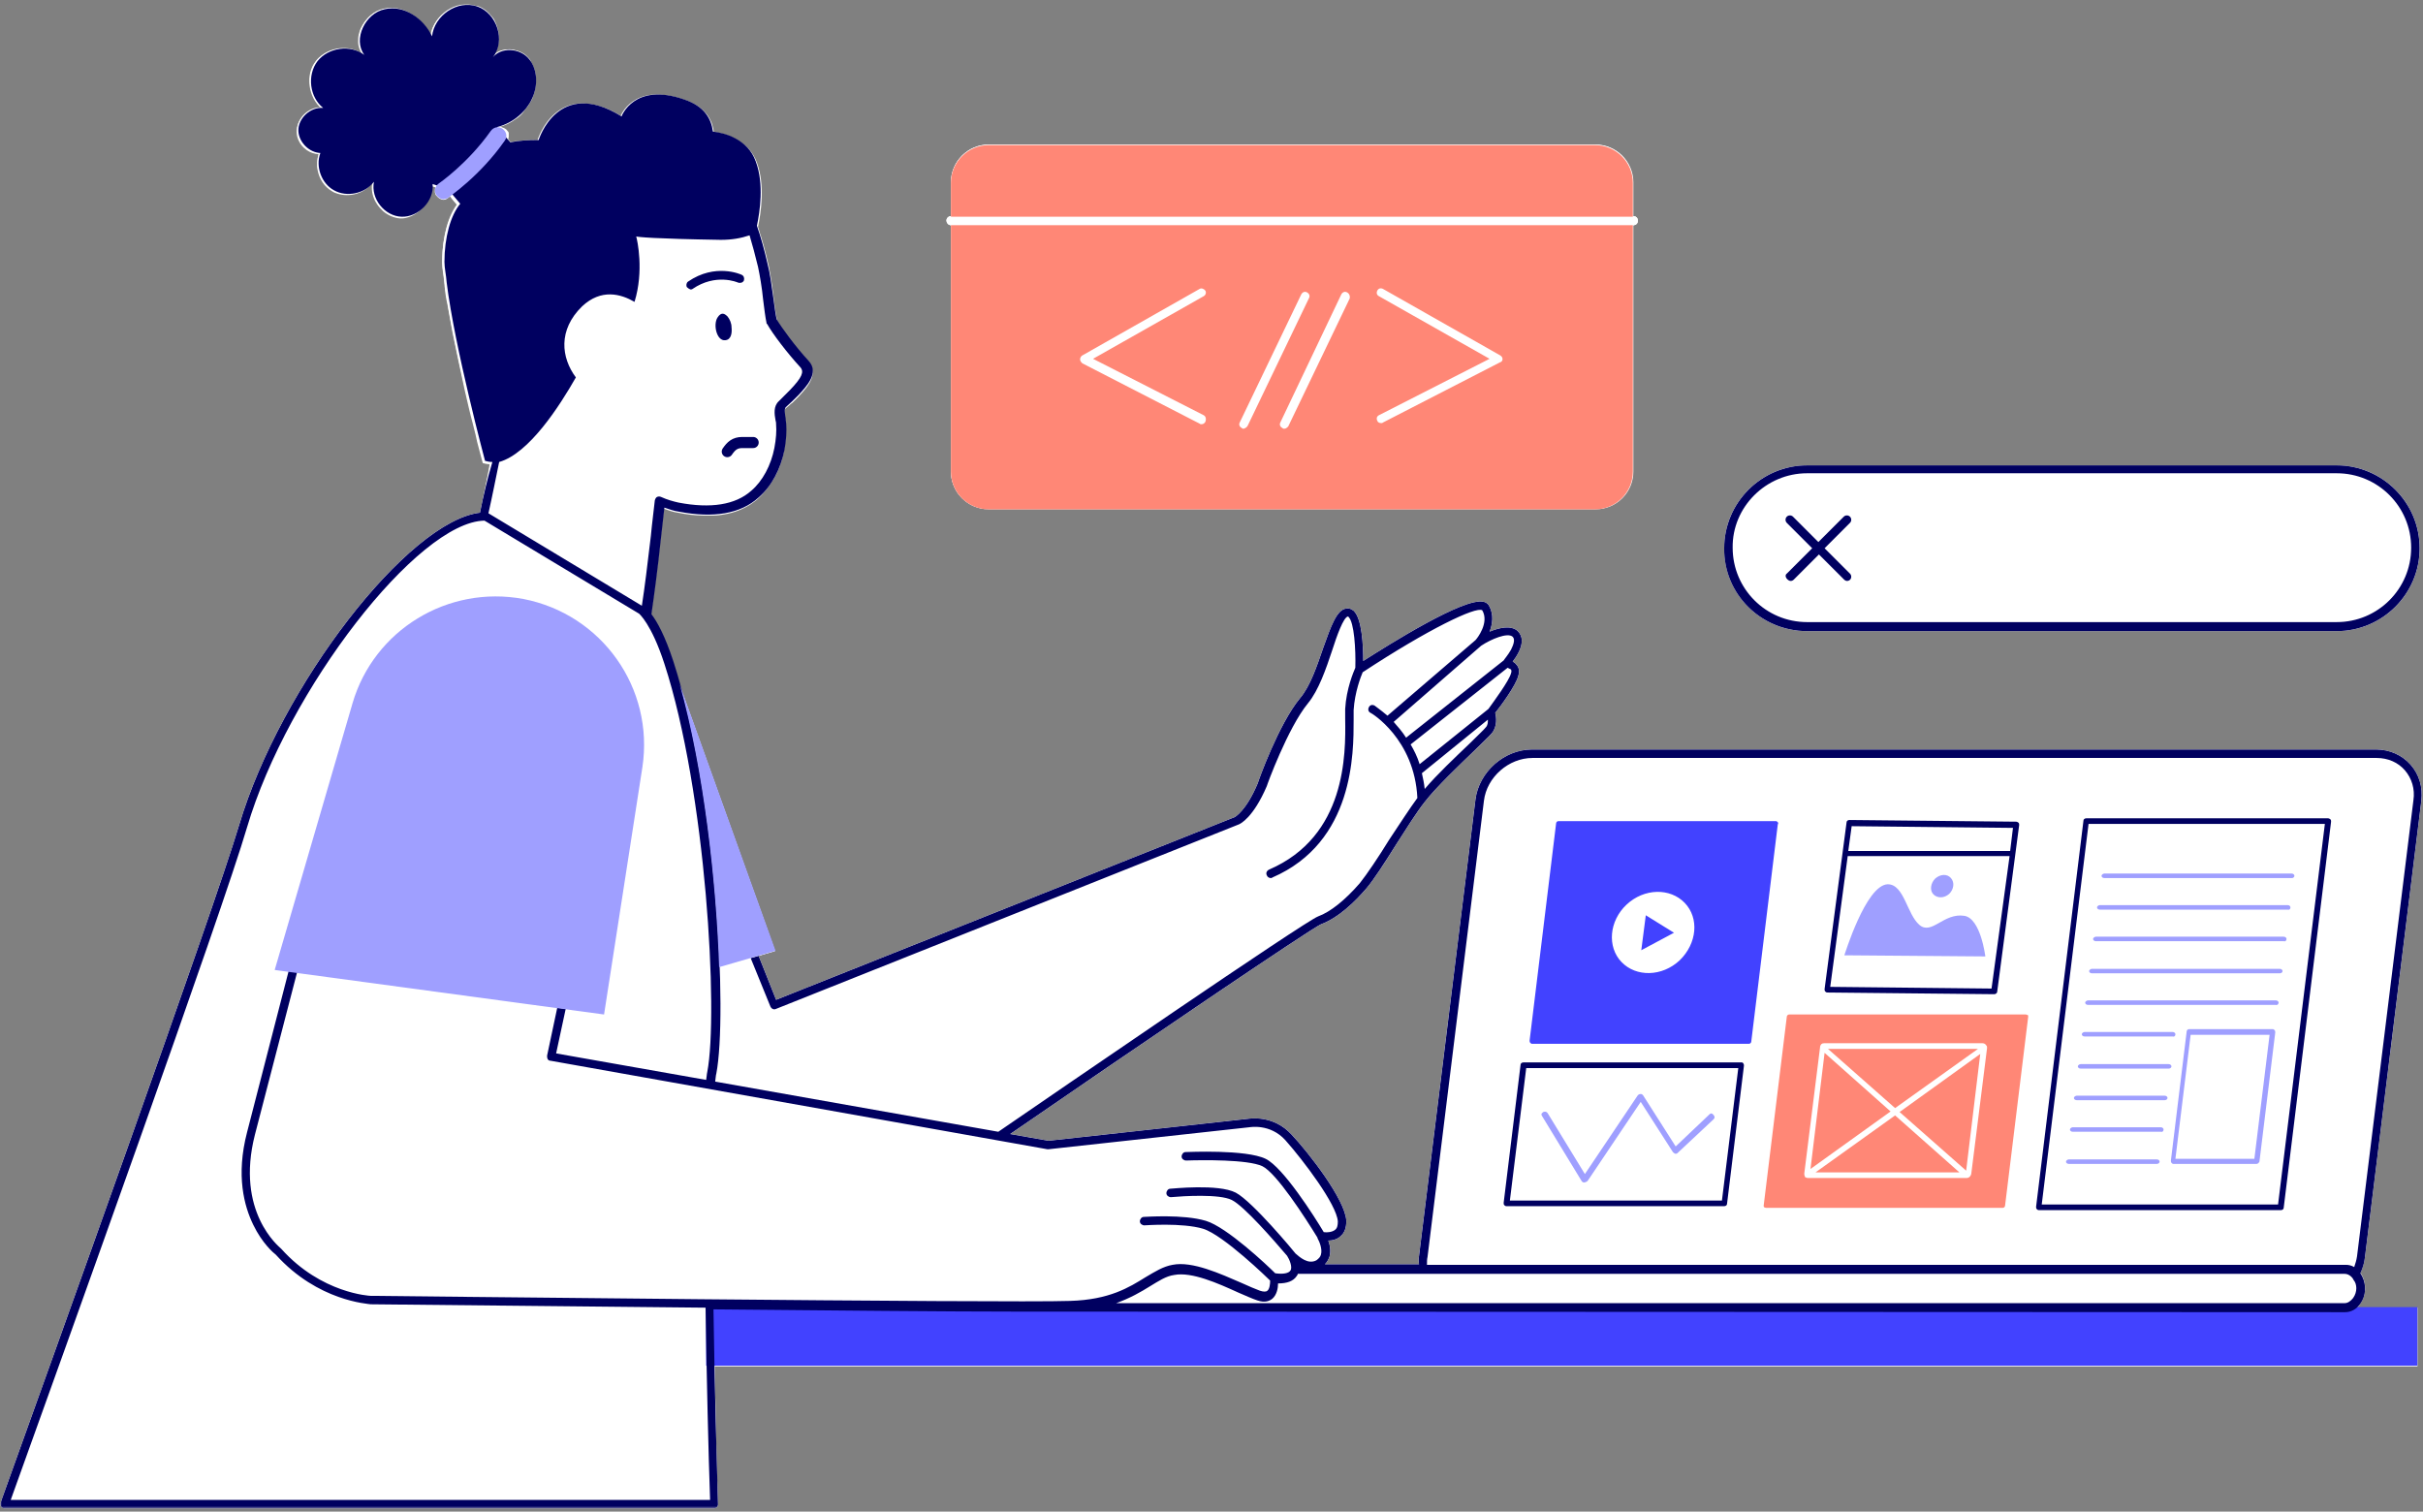 <svg width="654" height="408" viewBox="0 0 654 408" fill="none" xmlns="http://www.w3.org/2000/svg">
<rect x="0" y="0" width="654" height="408" fill="#808080" stroke="none"/>
<path d="M256.668 60.78V127.278C256.668 132.149 260.173 136.258 264.739 137.167C265.348 137.32 266.11 137.32 266.715 137.32H430.52C430.824 137.32 431.281 137.32 431.586 137.32C436.762 136.867 440.724 132.454 440.724 127.278V60.78C441.328 60.78 441.938 60.323 441.938 59.561C441.938 58.804 441.481 58.347 440.724 58.347V49.214C440.724 43.586 436.152 39.02 430.52 39.02H266.867C261.234 39.02 256.668 43.586 256.668 49.214V58.347C256.059 58.347 255.454 58.804 255.454 59.561C255.602 60.17 256.059 60.78 256.668 60.78Z" fill="white"/>
<mask id="mask0_129_1189" style="mask-type:luminance" maskUnits="userSpaceOnUse" x="0" y="0" width="654" height="408">
<path d="M0 0.853H654V407.283H0V0.853Z" fill="white"/>
</mask>
<g mask="url(#mask0_129_1189)">
<path d="M653.542 216.145C654 212.493 652.938 208.993 650.652 206.408C648.367 203.818 645.019 202.299 641.367 202.299H413.473C406.012 202.299 399.16 208.384 398.246 215.84L383.023 338.947C382.871 339.709 382.871 340.466 383.023 341.228H357.602C358.211 340.618 358.516 340.014 358.821 339.252C359.273 337.728 358.973 336.057 358.516 334.838C359.578 334.838 360.949 334.533 361.863 333.619C362.93 332.705 363.387 331.338 363.387 329.51C363.082 323.729 353.188 311.097 348.617 306.231C343.593 300.751 337.051 301.97 336.899 301.97L283.003 307.902L272.652 306.079C306.449 282.795 353.945 250.537 356.535 249.47C361.406 247.647 365.82 243.233 368.715 239.886C370.691 237.6 373.738 232.886 376.781 228.015C379.524 223.754 382.261 219.34 384.547 216.45C387.59 212.493 393.984 206.408 398.093 202.451C400.379 200.166 402.055 198.647 402.665 197.885C404.183 196.057 403.879 193.471 403.574 192.405C404.945 190.733 409.207 184.948 409.816 182.363C410.273 180.996 409.816 179.93 409.359 179.473C409.054 179.015 408.597 178.711 408.292 178.558C409.359 177.192 410.883 174.754 410.73 172.778C410.73 171.864 410.273 170.95 409.664 170.34C407.84 168.669 404.64 169.431 402.055 170.492C402.812 168.517 403.269 165.931 401.903 163.493C401.75 163.188 401.293 162.584 400.379 162.431C395.203 161.213 375.11 173.845 367.953 178.406C367.953 174.449 367.648 166.993 365.363 164.865C364.753 164.407 364.149 164.103 363.387 164.255C360.797 164.56 359.273 168.974 357.145 174.906C355.469 179.777 353.64 185.253 350.902 188.453C345.117 195.452 339.637 210.817 339.484 211.426C336.289 219.035 333.242 220.559 333.242 220.559L209.477 269.863L204.758 257.993L209.019 256.774H209.172L207.039 250.689L183.446 184.801C183.141 183.734 182.836 182.82 182.531 181.753C182.227 180.692 181.922 179.777 181.617 178.711C180.551 175.211 179.332 172.626 178.422 170.492C178.117 170.04 177.965 169.431 177.66 169.126C176.898 167.755 176.289 166.84 175.68 166.083C175.984 163.493 176.441 160.451 176.898 156.951C177.356 153.451 177.813 149.647 178.27 145.385C178.575 142.495 178.879 139.758 179.184 137.32C180.551 137.777 181.769 138.234 182.988 138.386C185.269 138.843 187.555 139.148 189.688 139.148C190.75 139.148 191.664 139.148 192.73 139.148C193.645 139.148 194.711 138.996 195.473 138.843C198.211 138.386 200.496 137.472 202.625 136.106C203.234 135.648 203.996 135.191 204.606 134.582C206.282 133.063 207.801 131.082 209.019 128.954C210.238 126.821 211.153 124.235 211.61 121.65C212.062 119.06 212.214 116.779 212.062 114.651C212.062 114.346 211.915 113.889 211.915 113.279C211.915 112.975 211.762 112.67 211.762 112.365C211.762 112.213 211.762 112.06 211.762 111.908C211.61 111.146 211.762 110.541 212.062 110.237C212.367 109.932 212.671 109.78 212.976 109.475C213.281 109.17 213.586 108.865 213.89 108.713C214.5 108.104 214.957 107.646 215.414 107.194C217.395 105.061 220.285 102.018 219.066 99.128C218.914 98.671 218.609 98.367 218.304 97.909C216.938 96.386 215.567 94.715 214.348 93.191C212.214 90.605 210.543 88.172 209.781 86.649C209.629 85.887 209.477 84.977 209.324 84.063C209.172 83.149 209.019 81.93 208.867 80.716C208.715 79.497 208.562 78.278 208.41 77.064C208.105 75.083 207.801 73.107 207.496 71.736C207.039 69.76 206.582 67.931 206.129 66.26C205.825 65.346 205.672 64.584 205.367 63.67C205.063 62.913 204.91 61.999 204.606 61.237C205.367 57.585 206.582 49.976 204.301 43.891C202.168 37.801 195.773 36.13 192.73 35.825C192.578 34.911 192.426 34.149 192.121 33.24C191.816 32.478 191.359 31.564 190.75 30.802C189.536 29.283 187.707 27.912 184.964 26.997C180.703 25.479 177.508 25.479 175.07 25.936C174.156 26.088 173.246 26.54 172.485 26.845C172.18 26.997 171.723 27.302 171.418 27.454C168.828 29.131 168.071 31.564 168.071 31.564C163.804 28.826 160.152 27.912 157.262 28.064C148.582 28.369 145.692 37.953 145.692 37.953C143.406 37.953 141.425 38.106 139.754 38.258C139.145 38.258 138.688 38.411 138.078 38.563C137.773 38.258 137.469 37.953 137.164 37.496C137.316 37.197 137.316 37.044 137.316 36.739C137.316 36.435 137.316 36.282 137.316 35.977C137.316 35.673 137.164 35.52 137.011 35.368C136.859 35.216 136.707 34.911 136.402 34.759C135.945 34.454 135.34 34.301 134.731 34.301C136.402 33.844 137.926 33.087 139.145 32.173C139.602 31.868 140.059 31.564 140.364 31.259L140.516 31.107C140.821 30.802 141.121 30.497 141.425 30.04C141.578 29.888 141.578 29.74 141.73 29.588C142.035 29.283 142.187 28.978 142.492 28.674C142.644 28.369 142.797 28.216 142.949 27.912C143.101 27.607 143.254 27.454 143.406 27.15C143.711 26.693 143.863 26.088 144.016 25.631C144.625 23.955 144.778 22.131 144.625 20.303C144.473 19.389 144.32 18.632 143.863 17.718C143.711 17.26 143.406 16.956 143.254 16.498C143.101 16.041 142.797 15.737 142.492 15.432C141.273 14.066 139.449 13.456 137.621 13.304C136.25 13.304 135.036 13.608 133.969 14.37C133.664 14.675 133.359 14.98 133.055 15.28C134.731 13.151 135.036 10.109 134.274 7.523C134.121 6.914 133.817 6.152 133.512 5.542C133.359 5.238 133.207 4.933 132.902 4.628C131.836 3.262 130.464 2.043 128.793 1.586C127.727 1.586 127.117 1.433 126.355 1.433C124.984 1.433 123.617 1.586 122.398 2.195C121.027 2.652 119.961 3.414 118.899 4.476C118.594 4.781 118.442 4.933 118.137 5.238C117.07 6.609 116.309 8.128 116.156 9.956C115.394 8.128 114.023 6.457 112.504 5.238C111.285 4.171 109.761 3.414 108.243 2.805C107.328 2.5 106.262 2.348 105.348 2.348C104.738 2.348 103.976 2.348 103.367 2.5C100.781 3.109 98.648 5.085 97.434 7.523C97.129 8.128 96.977 8.737 96.825 9.347C96.672 9.956 96.672 10.566 96.672 11.328C96.672 12.542 97.129 13.761 97.886 14.827C94.539 12.389 89.516 12.694 86.473 15.28C86.016 15.584 85.559 16.041 85.254 16.498C83.73 18.327 83.273 20.76 83.578 23.193C83.883 25.479 84.949 27.759 86.773 29.283C83.273 28.978 79.926 32.173 80.078 35.673C80.078 37.197 80.84 38.715 81.902 39.782C82.207 40.087 82.511 40.239 82.816 40.544C83.73 41.148 84.949 41.605 86.016 41.605C85.559 42.977 85.406 44.501 85.711 45.867C86.168 48.3 87.535 50.433 89.668 51.652C90.125 51.957 90.582 52.104 91.039 52.257C94.387 53.323 98.343 52.257 100.477 49.367C100.172 51.043 100.477 52.714 101.238 54.238C101.391 54.542 101.543 54.695 101.696 54.999C102.153 55.756 102.762 56.366 103.367 56.975C104.586 58.042 106.262 58.804 107.938 58.956C108.542 58.956 109 58.956 109.609 58.804C111.742 58.347 113.723 56.823 114.937 54.999C115.851 53.628 116.309 51.805 116.156 50.129C116.613 50.281 117.07 50.433 117.528 50.586C117.375 50.89 117.375 51.347 117.375 51.652C117.375 51.652 117.375 51.652 117.375 51.805C117.375 51.957 117.375 52.104 117.528 52.257V52.409C117.528 52.562 117.68 52.714 117.832 52.866C118.289 53.476 119.051 53.933 119.656 53.933C120.113 53.933 120.57 53.781 120.875 53.476C120.875 53.476 121.18 53.323 121.484 53.019C122.094 53.933 122.856 54.695 123.465 55.457C121.941 57.28 120.57 60.475 119.961 64.127C119.503 66.26 119.351 68.693 119.351 71.126C119.351 72.802 119.808 74.626 119.961 76.759C119.961 77.369 120.113 77.826 120.113 78.43C120.265 79.497 120.418 80.716 120.722 81.93C121.18 84.368 121.637 86.953 122.094 89.539C123.16 94.867 124.379 100.342 125.441 105.366C126.203 108.561 126.812 111.451 127.574 114.193C127.879 115.255 128.031 116.169 128.336 117.236C128.488 117.693 128.488 118.15 128.641 118.602C128.793 119.517 129.098 120.279 129.25 121.04C129.86 123.473 130.312 124.997 130.312 124.997C130.921 125.15 131.531 125.302 132.293 125.302C131.531 129.259 130.464 133.82 129.555 138.386C110.219 140.667 75.812 184.948 64.551 222.687C57.852 245.209 13.551 368.315 0.152 405.597C-0 405.902 0.152 406.359 0.304 406.659C0.457 406.964 0.914 407.116 1.219 407.116H192.73C193.035 407.116 193.34 406.964 193.492 406.811C193.645 406.659 193.797 406.359 193.797 406.055C193.645 402.098 193.492 396.77 193.34 390.38C193.188 383.99 193.035 376.534 192.883 368.773H652.481V352.946H636.039C636.192 352.793 636.344 352.641 636.496 352.641C636.649 352.488 636.954 352.184 637.101 351.879C638.625 349.751 638.777 346.86 637.558 344.423C637.406 344.118 637.253 343.965 637.101 343.666C637.711 342.294 638.168 340.923 638.32 339.404L653.542 216.145Z" fill="white"/>
</g>
<mask id="mask1_129_1189" style="mask-type:luminance" maskUnits="userSpaceOnUse" x="465" y="125" width="189" height="46">
<path d="M465.265 125.425H653.999V170.723H465.265V125.425Z" fill="white"/>
</mask>
<g mask="url(#mask1_129_1189)">
<path d="M487.761 170.34H630.711C643.038 170.34 653.09 160.298 653.09 147.976C653.09 135.648 643.038 125.607 630.711 125.607H487.761C475.429 125.607 465.382 135.648 465.382 147.976C465.382 160.298 475.277 170.34 487.761 170.34Z" fill="white"/>
</g>
<path d="M641.367 203.513H413.473C406.469 203.513 400.226 209.146 399.312 216.145L384.09 339.252C383.937 340.466 383.937 341.532 384.09 342.599H349.378C349.531 340.77 348.164 338.642 348.164 338.642C348.164 338.642 351.816 343.513 355.621 341.38C359.425 339.252 356.382 333.924 356.382 333.924C356.382 333.924 362.168 335.143 361.863 329.967C361.558 324.796 352.121 312.469 347.402 307.293C342.831 302.274 336.594 303.488 336.594 303.488L282.551 309.426L269.304 307.14C282.094 298.318 352.273 250.232 355.773 248.861C359.73 247.342 363.844 243.842 367.496 239.581C371.148 235.319 378.609 222.23 383.328 216.145C388.046 210.06 399.922 199.561 401.598 197.58C403.269 195.604 402.207 192.557 402.207 192.557C402.207 192.557 407.84 185.253 408.597 182.515C409.359 179.777 406.316 179.472 406.316 179.472C406.316 179.472 411.492 173.992 408.749 171.559C406.164 169.126 398.703 173.845 398.703 173.845C398.703 173.845 403.116 168.821 400.683 164.407C398.245 160.146 366.582 180.996 366.582 180.996C366.582 180.996 367.039 165.322 363.234 165.779C359.425 166.236 357.297 182.667 351.664 189.667C346.031 196.666 340.398 212.493 340.398 212.493C336.899 220.864 333.546 222.23 333.546 222.23L208.714 271.992L199.125 247.946L192.425 255.25C191.206 231.362 187.402 201.385 180.245 179.777C177.812 172.321 175.527 168.669 174.155 166.993C175.07 160.451 175.984 152.842 176.898 145.843C177.355 142.495 177.66 139.148 177.965 136.258C179.788 137.015 181.464 137.624 182.988 137.929C189.84 139.3 198.058 139.3 203.539 134.429C207.038 131.234 209.172 126.821 210.086 122.107C210.543 119.974 210.695 117.693 210.543 115.407C210.391 113.889 209.476 111.298 210.848 110.084C211.762 109.322 212.976 108.256 214.043 107.042C216.785 104.147 218.914 101.561 216.938 99.433C213.281 95.476 209.476 90.3 208.105 87.868C207.495 84.52 206.581 76.759 205.672 72.802C204.91 69.607 204.148 66.717 203.234 64.127C200.649 65.194 197.753 65.803 194.406 65.651C175.984 65.346 172.18 64.889 171.57 64.736C171.875 65.803 173.703 74.169 171.113 82.387C167.461 80.259 162.133 78.735 156.957 83.606C150.41 89.843 151.324 97.452 155.281 102.78C150.715 110.998 141.73 124.54 133.512 125.906C132.597 130.473 131.531 135.496 130.464 140.367C112.047 141.276 77.031 185.558 65.613 223.906C58.918 246.428 14.77 369.23 1.218 406.811H192.73C192.425 394.489 191.816 373.639 191.511 353.098C228.203 353.403 265.652 353.707 281.789 353.707L632.992 353.86C634.211 353.86 635.43 353.25 636.191 352.031V351.879C637.863 349.598 637.405 346.403 635.734 344.575C636.496 343.208 636.953 341.685 637.101 340.009L652.328 216.907C653.242 209.146 648.366 203.513 641.367 203.513ZM482.738 273.663H546.675C546.828 273.663 546.98 273.815 547.132 273.815C547.285 273.968 547.285 274.12 547.285 274.272L541.042 325.253C541.042 325.553 540.738 325.858 540.433 325.858H476.496C476.343 325.858 476.191 325.705 476.039 325.705C475.886 325.553 475.886 325.401 475.886 325.253L482.129 274.272C482.129 273.815 482.433 273.663 482.738 273.663ZM419.863 222.23C419.863 221.925 420.167 221.625 420.472 221.625H479.234C479.386 221.625 479.691 221.778 479.691 221.925C479.843 222.078 479.843 222.23 479.843 222.535L472.691 281.119C472.691 281.424 472.387 281.729 472.082 281.729H413.32C413.168 281.729 412.863 281.576 412.863 281.424C412.711 281.272 412.711 281.119 412.711 280.819L419.863 222.23ZM487.152 317.492C487.304 317.644 487.304 317.644 487.152 317.492C487.304 317.644 487.304 317.644 487.304 317.644C487.304 317.644 487.304 317.644 487.457 317.644C487.609 317.797 487.914 317.797 488.066 317.797H530.843C531.453 317.797 531.91 317.34 532.062 316.73L536.324 282.643C536.324 282.643 536.324 282.643 536.324 282.491V282.338C536.324 282.034 536.172 281.881 536.019 281.729C535.867 281.424 535.41 281.272 535.105 281.272H492.328C491.718 281.272 491.413 281.576 491.261 282.186V282.338L487 316.425C486.847 316.882 487 317.187 487.152 317.492ZM489.89 316.425L511.359 301.055L528.71 316.425H489.89ZM530.691 315.968L512.726 300.141L534.495 284.471L530.691 315.968ZM533.886 283.1L511.659 299.08L493.394 283.1H533.886ZM492.48 284.167L510.293 299.989L488.676 315.511L492.48 284.167ZM453.355 259.207C458.074 254.798 458.683 247.794 454.726 243.69C450.77 239.581 443.765 239.733 439.047 244.142C434.328 248.556 433.719 255.555 437.675 259.664C441.632 263.773 448.636 263.621 453.355 259.207ZM444.07 246.885L451.684 251.751L442.851 256.469L444.07 246.885ZM466.449 147.976C466.449 136.258 476.039 126.668 487.761 126.668H630.711C642.429 126.668 652.023 136.258 652.023 147.976C652.023 159.689 642.429 169.278 630.711 169.278H487.761C475.886 169.126 466.449 159.689 466.449 147.976ZM255.601 59.561C255.601 58.956 256.058 58.347 256.82 58.347H440.87C441.48 58.347 442.089 58.804 442.089 59.561C442.089 60.322 441.632 60.78 440.87 60.78H256.667C256.058 60.78 255.601 60.17 255.601 59.561ZM324.871 79.954L295.031 96.843L324.871 112.06C325.48 112.365 325.633 112.974 325.328 113.584C325.176 114.041 324.719 114.193 324.262 114.193C324.109 114.193 323.957 114.193 323.804 114.041L292.141 97.757C291.836 97.605 291.531 97.147 291.531 96.69C291.531 96.238 291.683 95.933 292.141 95.629L323.804 77.673C324.414 77.368 325.023 77.521 325.328 78.126C325.633 78.887 325.48 79.649 324.871 79.954ZM372.214 112.06L402.055 96.843L372.214 79.954C371.605 79.649 371.453 78.887 371.757 78.43C372.062 77.826 372.824 77.673 373.281 77.973L404.945 95.933C405.25 96.086 405.554 96.538 405.554 96.995C405.554 97.452 405.25 97.757 404.945 98.062L373.129 114.193C372.976 114.346 372.824 114.346 372.672 114.346C372.214 114.346 371.91 114.193 371.605 113.736C371.3 113.127 371.605 112.365 372.214 112.06ZM353.188 80.411L336.594 114.95C336.441 115.407 335.984 115.56 335.527 115.56C335.375 115.56 335.222 115.56 335.07 115.407C334.461 115.103 334.308 114.498 334.461 113.889L351.054 79.344C351.359 78.735 351.969 78.583 352.578 78.735C353.188 79.192 353.492 79.802 353.188 80.411ZM345.574 114.041L362.168 79.497C362.472 78.887 363.082 78.735 363.691 78.887C364.301 79.192 364.453 79.802 364.301 80.411L347.707 114.95C347.555 115.407 347.098 115.56 346.641 115.56C346.488 115.56 346.336 115.56 346.183 115.407C345.422 115.255 345.269 114.498 345.574 114.041Z" fill="white"/>
<mask id="mask2_129_1189" style="mask-type:luminance" maskUnits="userSpaceOnUse" x="0" y="0" width="654" height="408">
<path d="M0 0.853H654V407.283H0V0.853Z" fill="white"/>
</mask>
<g mask="url(#mask2_129_1189)">
<path d="M653.542 216.145C654 212.493 652.938 208.993 650.652 206.408C648.367 203.818 645.019 202.299 641.367 202.299H413.473C406.012 202.299 399.16 208.384 398.246 215.84L383.023 338.947C382.871 339.709 382.871 340.466 383.023 341.228H357.602C358.211 340.618 358.516 340.014 358.821 339.252C359.273 337.728 358.973 336.057 358.516 334.838C359.578 334.838 360.949 334.533 361.863 333.619C362.93 332.705 363.387 331.338 363.387 329.51C363.082 323.729 353.188 311.097 348.617 306.231C343.593 300.751 337.051 301.97 336.899 301.97L283.003 307.902L272.652 306.079C306.449 282.795 353.945 250.537 356.535 249.47C361.406 247.647 365.82 243.233 368.715 239.886C370.691 237.6 373.738 232.886 376.781 228.015C379.524 223.754 382.261 219.34 384.547 216.45C387.59 212.493 393.984 206.408 398.093 202.451C400.379 200.166 402.055 198.647 402.665 197.885C404.183 196.056 403.879 193.471 403.574 192.404C404.945 190.733 409.207 184.948 409.816 182.363C410.273 180.996 409.816 179.93 409.359 179.473C409.054 179.015 408.597 178.711 408.292 178.558C409.359 177.192 410.883 174.754 410.73 172.778C410.73 171.864 410.273 170.95 409.664 170.34C407.84 168.669 404.64 169.431 402.055 170.492C402.812 168.516 403.269 165.931 401.903 163.493C401.75 163.188 401.293 162.584 400.379 162.431C395.203 161.212 375.11 173.845 367.953 178.406C367.953 174.449 367.648 166.993 365.363 164.864C364.753 164.407 364.149 164.103 363.387 164.255C360.797 164.56 359.273 168.974 357.145 174.906C355.469 179.777 353.64 185.253 350.902 188.453C345.117 195.452 339.637 210.817 339.484 211.426C336.289 219.035 333.242 220.559 333.242 220.559L209.477 269.863L204.758 257.993L209.172 256.622L183.293 184.648C182.684 182.515 182.074 180.539 181.465 178.558C179.184 171.559 177.051 167.755 175.527 165.779C176.289 160.451 177.203 153.756 178.117 145.081C178.422 142.191 178.727 139.453 179.032 137.015C180.398 137.472 181.617 137.929 182.836 138.081C192.273 139.91 199.582 138.691 204.453 134.277C207.953 131.234 210.391 126.668 211.457 121.345C211.915 118.755 212.062 116.474 211.915 114.346C211.915 114.041 211.762 113.584 211.762 112.974C211.61 111.908 211.305 110.541 211.762 109.932C212.824 109.018 214.195 107.646 215.109 106.737C217.39 104.299 220.895 100.647 218 97.452C214.348 93.495 210.696 88.477 209.324 86.191C209.019 84.825 208.715 82.539 208.41 80.259C207.953 76.911 207.496 73.564 206.886 71.279C205.977 67.322 205.063 63.975 203.996 60.932C204.758 57.28 205.977 49.671 203.691 43.586C201.558 37.496 195.168 35.825 192.121 35.52C191.664 32.021 189.84 28.673 184.36 26.845C170.809 22.131 167.461 31.411 167.461 31.411C150.258 20.76 145.082 37.801 145.082 37.801C142.035 37.801 139.602 37.953 137.469 38.41C137.164 38.106 136.859 37.801 136.554 37.344C137.011 36.435 136.707 35.216 135.792 34.606C135.34 34.301 134.731 34.149 134.121 34.149C138.383 32.935 142.187 29.74 143.711 25.479C144.93 22.131 144.625 18.022 142.187 15.432C139.754 12.846 135.036 12.542 132.75 15.28C136.25 10.87 133.817 3.414 128.488 1.586C123.16 -0.238 116.918 4.019 116.309 9.652C114.023 4.781 108.695 1.129 103.519 2.348C98.343 3.414 94.844 10.413 98.039 14.675C94.234 11.78 88.297 12.694 85.406 16.346C82.511 20.15 83.273 26.088 86.925 28.978C83.426 28.673 80.078 31.868 80.231 35.216C80.383 38.258 83.121 40.996 86.168 41.148C84.797 44.8 86.473 49.367 89.82 51.195C93.32 53.171 98.191 52.104 100.629 48.909C99.715 53.476 103.519 58.194 108.09 58.347C112.657 58.499 116.918 54.085 116.461 49.519C116.918 49.671 117.375 49.824 117.832 49.976C117.528 50.738 117.528 51.5 117.985 52.257C118.442 52.866 119.204 53.323 119.808 53.323C120.265 53.323 120.722 53.171 121.027 52.866C121.027 52.866 121.332 52.714 121.637 52.409C122.246 53.323 123.008 54.085 123.617 54.847C121.027 57.889 119.351 63.975 119.351 70.517C119.351 72.193 119.808 74.021 119.961 76.15C122.094 93.495 130.312 124.235 130.312 124.235C130.921 124.388 131.531 124.54 132.293 124.54C131.531 129.259 130.464 133.82 129.555 138.386C110.219 140.667 75.812 184.948 64.551 222.687C57.852 245.209 13.551 368.315 0.152 405.597C-0 405.902 0.152 406.359 0.304 406.659C0.457 406.964 0.914 407.116 1.219 407.116H192.73C193.035 407.116 193.34 406.964 193.492 406.811C193.645 406.659 193.797 406.359 193.797 406.055C193.492 398.141 193.188 384.295 192.883 368.773H652.481V352.946H636.039C636.496 352.641 636.801 352.184 637.101 351.727C638.625 349.598 638.777 346.708 637.558 344.27C637.406 343.965 637.253 343.813 637.101 343.513C637.711 342.142 638.168 340.771 638.32 339.252L653.542 216.145Z" fill="white"/>
</g>
<mask id="mask3_129_1189" style="mask-type:luminance" maskUnits="userSpaceOnUse" x="465" y="125" width="189" height="46">
<path d="M465.265 125.425H653.999V170.723H465.265V125.425Z" fill="white"/>
</mask>
<g mask="url(#mask3_129_1189)">
<path d="M487.762 170.34H630.711C643.038 170.34 653.09 160.298 653.09 147.976C653.09 135.648 643.038 125.607 630.711 125.607H487.762C475.429 125.607 465.383 135.648 465.383 147.976C465.23 160.298 475.277 170.34 487.762 170.34Z" fill="white"/>
</g>
<path d="M256.668 60.78V127.278C256.668 132.911 261.234 137.472 266.867 137.472H430.672C436.305 137.472 440.871 132.911 440.871 127.278V60.78C441.481 60.78 442.09 60.323 442.09 59.561C442.09 58.804 441.633 58.347 440.871 58.347V49.214C440.871 43.586 436.305 39.02 430.672 39.02H266.867C261.234 39.02 256.668 43.586 256.668 49.214V58.347C256.059 58.347 255.454 58.804 255.454 59.561C255.454 60.323 256.059 60.78 256.668 60.78Z" fill="white"/>
<path d="M479.843 221.925C479.691 221.778 479.539 221.625 479.386 221.625H420.625C420.32 221.625 420.015 221.925 420.015 222.23L412.864 280.82C412.864 280.967 412.864 281.272 413.016 281.424C413.168 281.576 413.321 281.729 413.473 281.729H472.082C472.387 281.729 472.692 281.424 472.692 281.119L479.843 222.535C479.996 222.23 479.996 222.078 479.843 221.925ZM453.355 259.207C448.637 263.621 441.632 263.774 437.676 259.664C433.719 255.555 434.328 248.556 439.047 244.142C443.766 239.733 450.77 239.581 454.727 243.69C458.683 247.794 458.074 254.646 453.355 259.207ZM451.831 251.751L443.004 256.47L444.223 247.037L451.831 251.751ZM190.597 352.793H652.481V368.62H190.597V352.793Z" fill="#4242FF"/>
<path d="M511.512 301.055L528.863 316.425H490.042L511.512 301.055ZM533.886 283.1H493.395L511.512 299.08L533.886 283.1ZM492.48 284.167L488.676 315.511L510.293 299.989L492.48 284.167ZM530.691 315.968L534.496 284.472L512.726 300.141L530.691 315.968ZM547.437 274.425L541.195 325.401C541.195 325.705 540.89 326.01 540.586 326.01H476.648C476.496 326.01 476.344 325.858 476.191 325.858C476.039 325.705 476.039 325.553 476.039 325.401L482.281 274.425C482.281 274.12 482.586 273.815 482.891 273.815H546.828C546.98 273.815 547.133 273.968 547.285 273.968C547.437 273.968 547.437 274.12 547.437 274.425ZM536.324 282.948C536.324 282.795 536.324 282.795 536.324 282.948C536.324 282.795 536.324 282.795 536.324 282.643C536.324 282.338 536.172 282.186 536.019 282.034C535.867 281.729 535.41 281.576 535.105 281.576H492.328C491.718 281.576 491.414 281.881 491.261 282.491V282.643L487 316.73C487 317.035 487 317.187 487.152 317.492V317.644C487.152 317.644 487.305 317.644 487.305 317.797C487.305 317.797 487.305 317.797 487.457 317.797C487.609 317.944 487.914 317.944 488.066 317.944H530.844C531.453 317.944 531.91 317.492 532.063 316.882L536.324 282.948ZM256.667 58.499H440.723V49.367C440.723 43.739 436.152 39.172 430.519 39.172H266.867C261.234 39.172 256.667 43.739 256.667 49.367V58.499ZM440.723 60.78V127.278C440.723 132.911 436.152 137.472 430.519 137.472H266.867C261.234 137.472 256.667 132.911 256.667 127.278V60.78H440.723ZM324.871 112.06L295.031 96.843L324.871 79.954C325.481 79.649 325.633 78.887 325.328 78.43C325.023 77.973 324.262 77.673 323.805 77.973L292.141 95.933C291.836 96.086 291.531 96.538 291.531 96.995C291.531 97.452 291.836 97.757 292.141 98.062L323.805 114.346C323.957 114.498 324.109 114.498 324.262 114.498C324.719 114.498 325.023 114.346 325.328 113.889C325.633 113.127 325.481 112.365 324.871 112.06ZM336.746 114.95L353.34 80.411C353.64 79.802 353.34 79.192 352.731 78.887C352.121 78.583 351.512 78.887 351.207 79.497L334.613 114.041C334.308 114.651 334.613 115.255 335.223 115.56C335.375 115.712 335.527 115.712 335.68 115.712C336.137 115.56 336.442 115.407 336.746 114.95ZM363.539 78.887C362.93 78.583 362.32 78.887 362.015 79.497L345.574 114.041C345.269 114.651 345.574 115.255 346.184 115.56C346.336 115.712 346.488 115.712 346.641 115.712C347.098 115.712 347.403 115.407 347.707 115.103L364.301 80.564C364.453 79.802 364.149 79.192 363.539 78.887ZM405.555 96.995C405.555 96.538 405.402 96.238 404.945 95.933L373.281 77.973C372.672 77.673 372.062 77.826 371.757 78.43C371.453 79.04 371.605 79.649 372.215 79.954L402.055 96.843L372.215 112.06C371.605 112.365 371.453 112.974 371.757 113.584C371.91 114.041 372.367 114.193 372.824 114.193C372.976 114.193 373.129 114.193 373.281 114.041L404.945 97.757C405.25 97.757 405.555 97.3 405.555 96.995Z" fill="#FF8776"/>
<mask id="mask4_129_1189" style="mask-type:luminance" maskUnits="userSpaceOnUse" x="0" y="0" width="654" height="408">
<path d="M0 0.853H654V407.283H0V0.853Z" fill="white"/>
</mask>
<g mask="url(#mask4_129_1189)">
<path d="M544.243 221.778L499.18 221.321C498.723 221.321 498.418 221.625 498.418 221.925L492.48 266.968C492.48 267.121 492.48 267.426 492.633 267.578C492.785 267.73 492.938 267.883 493.242 267.883L538.305 268.34C538.61 268.34 539.062 268.035 539.062 267.73L545 222.687C545 222.535 545 222.23 544.847 222.078C544.695 221.925 544.39 221.778 544.243 221.778ZM499.789 222.992L543.328 223.449L542.567 229.686H498.875L499.789 222.992ZM537.543 266.816L494.004 266.359L498.723 231.058H542.414L537.543 266.816ZM470.101 286.752H411.188C410.73 286.752 410.426 287.057 410.426 287.362L405.859 324.644C405.859 324.796 405.859 325.101 406.012 325.253C406.164 325.401 406.317 325.553 406.621 325.553H465.383C465.84 325.553 466.145 325.253 466.145 324.948L470.711 287.666C470.711 287.514 470.711 287.209 470.559 287.057C470.406 286.752 470.254 286.752 470.101 286.752ZM464.773 324.034H407.536L411.949 288.276H469.187L464.773 324.034ZM628.426 220.864H563.117C562.66 220.864 562.355 221.168 562.355 221.473L549.571 325.705C549.571 325.858 549.571 326.162 549.723 326.315C549.871 326.467 550.023 326.62 550.328 326.62H615.636C616.093 326.62 616.398 326.315 616.398 326.01L629.188 221.778C629.188 221.625 629.188 221.321 629.035 221.168C628.883 221.016 628.578 220.864 628.426 220.864ZM614.879 325.101H551.09L563.727 222.382H627.511L614.879 325.101ZM653.543 216.145C654 212.493 652.938 208.993 650.652 206.408C648.367 203.818 645.02 202.299 641.367 202.299H413.473C406.012 202.299 399.16 208.384 398.246 215.84L383.023 338.947C382.871 339.709 382.871 340.466 383.023 341.228H357.602C358.211 340.618 358.516 340.014 358.821 339.252C359.273 337.728 358.973 336.057 358.516 334.838C359.578 334.838 360.949 334.533 361.863 333.619C362.93 332.705 363.387 331.338 363.387 329.51C363.082 323.729 353.188 311.097 348.617 306.231C343.593 300.751 337.051 301.97 336.899 301.97L283.003 307.902L272.652 306.079C306.449 282.795 353.945 250.537 356.535 249.47C361.406 247.647 365.82 243.233 368.715 239.886C370.691 237.6 373.738 232.886 376.781 228.015C379.524 223.754 382.261 219.34 384.547 216.45C387.59 212.493 393.984 206.408 398.093 202.451C400.379 200.166 402.055 198.647 402.665 197.885C404.183 196.057 403.879 193.471 403.574 192.404C404.945 190.733 409.207 184.948 409.816 182.363C410.273 180.996 409.816 179.93 409.359 179.473C409.054 179.015 408.597 178.711 408.293 178.558C409.359 177.192 410.883 174.754 410.73 172.778C410.73 171.864 410.273 170.95 409.664 170.34C407.84 168.669 404.641 169.431 402.055 170.492C402.812 168.517 403.269 165.931 401.903 163.493C401.75 163.188 401.293 162.584 400.379 162.431C395.203 161.212 375.11 173.845 367.953 178.406C367.953 174.449 367.649 166.993 365.363 164.864C364.753 164.407 364.149 164.103 363.387 164.255C360.797 164.56 359.273 168.974 357.145 174.906C355.469 179.777 353.64 185.253 350.902 188.453C345.117 195.452 339.637 210.817 339.484 211.426C336.289 219.035 333.242 220.559 333.242 220.559L209.477 269.863L204.758 257.993L202.625 258.603L207.953 271.687C208.258 272.297 208.867 272.601 209.477 272.297L334.309 222.535C334.766 222.382 338.265 220.711 341.922 212.188C341.922 212.036 347.555 196.514 353.036 189.819C355.926 186.319 357.907 180.539 359.578 175.516C360.797 171.711 362.625 166.536 363.844 166.388C363.844 166.388 363.997 166.388 363.997 166.536C365.515 167.907 365.972 175.363 365.82 180.234C365.363 181.296 363.387 185.862 363.082 191.343C363.082 191.952 363.082 193.014 363.082 194.081C363.235 203.513 363.387 225.73 342.532 234.71C341.922 235.015 341.618 235.624 341.922 236.234C342.075 236.686 342.532 236.99 342.984 236.99C343.136 236.99 343.289 236.99 343.441 236.838C365.515 227.253 365.363 203.213 365.363 194.233C365.363 193.166 365.363 192.257 365.363 191.648C365.668 186.777 367.344 182.515 367.801 181.448C385.614 169.735 398.398 163.646 400.074 164.712C402.055 168.059 398.703 172.321 398.246 172.778L374.5 193.166C372.52 191.495 371.148 190.581 370.996 190.429C370.386 190.124 369.782 190.276 369.477 190.886C369.172 191.495 369.325 192.105 369.934 192.404C370.082 192.404 381.804 199.409 382.566 215.383C380.438 218.273 377.695 222.535 374.957 226.644C372.062 231.363 368.867 236.081 367.039 238.362C363.082 242.928 359.121 246.123 355.773 247.342C352.121 248.708 284.984 294.818 269.457 305.469L193.035 291.928C193.188 291.014 193.188 290.252 193.34 289.795C196.382 273.968 193.492 214.774 181.769 178.558C179.484 171.559 177.356 167.755 175.832 165.779C176.594 160.451 177.508 153.756 178.422 145.081C178.727 142.191 179.032 139.453 179.332 137.015C180.703 137.472 181.922 137.929 183.141 138.081C192.578 139.91 199.887 138.691 204.758 134.277C208.258 131.235 210.696 126.668 211.762 121.345C212.214 118.755 212.367 116.474 212.214 114.346C212.214 114.041 212.062 113.584 212.062 112.974C211.915 111.908 211.61 110.541 212.062 109.932C213.129 109.018 214.5 107.646 215.414 106.737C217.695 104.299 221.199 100.647 218.304 97.452C214.652 93.495 211 88.477 209.629 86.191C209.324 84.825 209.019 82.539 208.715 80.259C208.258 76.912 207.801 73.564 207.191 71.279C206.282 67.322 205.367 63.975 204.301 60.932C205.063 57.28 206.282 49.671 203.996 43.586C201.863 37.496 195.473 35.825 192.426 35.52C191.969 32.021 190.145 28.674 184.665 26.845C171.113 22.131 167.766 31.411 167.766 31.411C150.563 20.76 145.387 37.801 145.387 37.801C142.34 37.801 139.907 37.953 137.773 38.41C137.011 37.496 136.097 36.587 135.34 35.673C134.883 35.216 134.578 34.758 134.121 34.301C138.535 33.24 142.492 29.887 144.016 25.631C145.235 22.284 144.93 18.174 142.492 15.584C140.059 12.999 135.34 12.694 133.055 15.432C136.554 11.023 134.121 3.567 128.793 1.738C123.465 -0.086 117.223 4.171 116.613 9.804C114.328 4.933 109 1.281 103.824 2.5C98.648 3.567 95.148 10.566 98.343 14.827C94.539 11.932 88.601 12.846 85.711 16.498C82.816 20.303 83.578 26.235 87.23 29.131C83.73 28.826 80.383 32.021 80.535 35.368C80.688 38.41 83.426 41.148 86.473 41.301C85.102 44.953 86.773 49.519 90.125 51.347C93.625 53.323 98.496 52.257 100.934 49.062C100.019 53.628 103.824 58.347 108.395 58.499C112.961 58.651 117.223 54.237 116.766 49.671C117.985 50.128 119.351 50.433 120.722 50.586C121.789 52.104 123.008 53.628 124.227 54.999C121.637 58.042 119.961 64.127 119.961 70.669C119.961 72.345 120.418 74.169 120.57 76.302C122.703 93.648 130.922 124.388 130.922 124.388C131.531 124.54 132.14 124.692 132.902 124.692C131.531 129.259 130.464 133.82 129.555 138.386C110.219 140.667 75.812 184.948 64.551 222.687C57.852 245.209 13.551 368.315 0.152 405.597C-0 405.902 0.152 406.359 0.304 406.659C0.457 406.964 0.914 407.116 1.219 407.116H192.73C193.035 407.116 193.34 406.964 193.492 406.811C193.645 406.659 193.797 406.359 193.797 406.055C193.492 395.551 192.883 374.705 192.578 353.403C224.242 353.707 256.363 354.012 274.785 354.012C277.371 354.012 279.656 354.012 281.637 354.012L632.992 354.164C634.516 354.164 636.039 353.403 637.101 351.879C638.625 349.751 638.777 346.86 637.558 344.423C637.406 344.118 637.253 343.965 637.101 343.666C637.711 342.294 638.168 340.923 638.32 339.404L653.543 216.145ZM400.988 196.361C400.531 196.971 398.703 198.647 396.575 200.775C392.765 204.427 387.894 208.993 384.547 212.95C384.395 211.426 384.09 210.06 383.785 208.689L401.598 194.233C401.598 194.995 401.598 195.757 400.988 196.361ZM407.84 181.753C407.231 183.886 403.269 189.21 401.75 191.343L383.176 206.256C382.566 204.275 381.652 202.451 380.743 200.927L406.926 180.234C407.231 180.387 407.536 180.539 407.84 180.692C407.993 180.996 407.993 181.296 407.84 181.753ZM408.293 171.864C409.054 172.626 408.445 174.144 407.84 175.363C407.078 176.735 406.012 177.949 405.859 178.254L379.524 199.104C378.457 197.428 377.238 196.057 376.172 194.842L399.77 174.297C402.512 172.473 406.926 170.645 408.293 171.864ZM385.309 339.252L400.531 216.145C401.293 209.755 407.231 204.579 413.621 204.579H641.52C644.562 204.579 647.305 205.798 649.129 207.927C650.957 210.06 651.871 212.95 651.414 215.993L636.192 339.099C636.039 340.161 635.735 341.075 635.43 341.989C634.668 341.532 633.906 341.38 633.144 341.38H385.157C385.157 340.618 385.157 339.861 385.309 339.252ZM203.539 62.913C203.539 63.065 203.387 63.213 203.387 63.365C203.539 63.213 203.539 63.065 203.539 62.913ZM155.434 101.866C151.477 96.538 150.563 89.082 157.11 82.692C162.286 77.826 167.614 79.344 171.266 81.478C173.851 73.107 172.028 64.889 171.723 63.822C172.332 63.975 176.137 64.432 194.559 64.737C197.601 64.737 200.039 64.279 202.32 63.517C203.082 66.108 203.844 68.846 204.606 72.04C205.063 74.169 205.672 77.673 205.977 80.868C206.282 83.301 206.582 85.734 206.886 87.106C206.886 87.258 206.886 87.41 207.039 87.41C208.562 90.148 212.519 95.324 216.024 99.128C217.09 100.342 216.481 101.866 213.281 105.213C212.062 106.432 211 107.494 210.238 108.256C208.715 109.627 209.019 111.755 209.324 113.432C209.477 113.889 209.477 114.193 209.477 114.498C209.629 116.322 209.477 118.455 209.02 120.888C208.105 125.607 205.825 129.863 202.777 132.454C198.516 136.258 191.816 137.32 183.141 135.648C181.769 135.344 180.093 134.887 178.422 134.125C178.117 133.972 177.66 133.972 177.356 134.125C177.051 134.277 176.899 134.582 176.746 135.039C176.441 137.929 175.984 141.276 175.68 144.624C174.765 152.385 174.003 158.627 173.246 163.493L131.836 138.539C132.902 133.82 133.817 129.106 134.731 124.692C142.797 122.407 151.02 109.627 155.434 101.866ZM191.664 404.836H2.895C16.898 365.882 60.133 245.666 66.68 223.297C77.641 186.167 112.809 140.819 130.769 140.519L172.485 165.626C172.485 165.626 175.832 168.364 179.332 179.168C190.597 213.712 193.949 273.516 190.902 289.338C190.75 289.947 190.75 290.709 190.597 291.471L150.106 284.319L152.691 272.297L150.41 271.992L147.668 284.924C147.668 285.228 147.668 285.533 147.82 285.838C147.972 286.143 148.277 286.295 148.582 286.295L282.704 310.188C282.851 310.188 282.851 310.188 283.003 310.188L337.204 304.25C337.351 304.25 342.832 303.184 346.946 307.75C351.817 313.231 360.797 325.101 361.101 329.662C361.101 330.729 360.949 331.491 360.34 331.948C359.578 332.557 358.211 332.705 357.297 332.557C354.859 328.448 346.336 315.054 341.617 312.773C336.289 310.188 320.61 310.945 320 310.945C319.391 310.945 318.934 311.554 318.934 312.164C318.934 312.773 319.543 313.231 320.153 313.231C324.567 313.078 336.746 312.926 340.703 314.749C344.508 316.578 352.274 328.6 355.621 334.076V334.228C356.078 334.99 356.992 337.118 356.535 338.642C356.383 339.252 355.926 339.709 355.316 340.161C353.036 341.38 350.75 339.252 349.683 338.337C349.226 337.728 338.113 324.339 333.547 321.901C328.828 319.468 316.343 320.839 315.886 320.839C315.282 320.839 314.825 321.449 314.825 322.053C314.825 322.663 315.434 323.12 316.039 323.12C319.391 322.815 329.133 322.206 332.48 323.882C335.832 325.553 343.898 334.838 347.403 338.947C348.012 339.861 348.922 341.99 348.312 342.904C347.86 343.666 346.336 343.965 344.203 343.666C342.075 341.532 331.114 331.186 325.481 329.51C319.391 327.686 309.192 328.448 308.735 328.448C308.125 328.448 307.668 329.053 307.668 329.662C307.668 330.272 308.278 330.729 308.887 330.729C309.039 330.729 319.086 329.967 324.719 331.643C330.199 333.314 342.379 345.184 342.832 345.641C342.832 346.556 342.684 347.922 342.075 348.379C341.77 348.684 341.008 348.684 340.094 348.379C338.875 347.922 337.051 347.165 335.07 346.251C329.438 343.813 321.824 340.313 316.496 341.38C313.91 341.837 311.777 343.208 309.192 344.727C304.773 347.47 299.445 350.817 288.789 351.122C272.043 351.727 101.696 349.751 100.019 349.751C99.867 349.751 86.773 349.141 75.964 337.118L75.812 336.966C75.36 336.509 63.485 327.077 68.813 306.231L80.231 262.255L77.945 261.95L66.68 305.622C63.637 317.34 65.918 325.553 68.356 330.576C70.789 335.6 73.836 338.185 74.446 338.642C85.864 351.269 99.41 351.879 100.019 352.031C100.934 352.031 144.93 352.488 190.445 352.946C190.75 372.577 191.207 392.051 191.664 404.836ZM635.125 350.36C634.516 351.122 633.754 351.727 632.84 351.727H301.273C305.078 350.36 307.973 348.684 310.406 347.165C312.691 345.794 314.672 344.423 316.953 344.118C321.671 343.208 328.828 346.403 334.156 348.836C336.289 349.751 337.961 350.512 339.332 350.97C341.465 351.727 342.684 351.122 343.441 350.513C344.66 349.446 344.965 347.617 344.965 346.403C347.403 346.403 349.074 345.794 349.988 344.423C350.141 344.27 350.293 343.965 350.293 343.813H632.84C634.211 343.813 635.125 345.032 635.278 345.489C636.192 346.556 636.344 348.684 635.125 350.36ZM487.762 170.34H630.711C643.039 170.34 653.09 160.298 653.09 147.976C653.09 135.648 643.039 125.607 630.711 125.607H487.762C475.43 125.607 465.383 135.648 465.383 147.976C465.23 160.298 475.277 170.34 487.762 170.34ZM487.762 127.735H630.711C641.825 127.735 650.805 136.715 650.805 147.823C650.805 158.932 641.825 167.907 630.711 167.907H487.762C476.649 167.907 467.668 158.932 467.668 147.823C467.516 136.867 476.649 127.735 487.762 127.735ZM482.281 154.823L489.133 147.976L482.281 141.124C481.824 140.667 481.824 139.91 482.281 139.453C482.738 138.996 483.5 138.996 483.957 139.453L490.804 146.3L497.656 139.453C498.113 138.996 498.875 138.996 499.332 139.453C499.789 139.91 499.789 140.667 499.332 141.124L492.48 147.976L499.332 154.823C499.789 155.28 499.789 156.037 499.332 156.494C499.18 156.646 498.875 156.799 498.57 156.799C498.266 156.799 497.961 156.646 497.809 156.494L490.957 149.647L484.11 156.494C483.957 156.646 483.653 156.799 483.348 156.799C483.043 156.799 482.738 156.646 482.586 156.494C481.824 155.884 481.824 155.127 482.281 154.823ZM193.645 85.734C194.711 84.063 195.621 84.673 196.382 85.43C196.992 86.191 197.449 87.258 197.449 88.325C197.601 89.691 197.449 91.672 195.773 91.824C193.492 92.129 192.426 87.715 193.645 85.734ZM185.422 77.521C185.117 77.064 185.269 76.302 185.726 75.997C193.035 70.974 199.887 74.021 200.192 74.169C200.801 74.474 200.954 75.083 200.801 75.692C200.496 76.302 199.887 76.454 199.278 76.302C198.973 76.15 193.188 73.717 186.945 77.973C186.793 78.126 186.488 78.126 186.336 78.126C186.031 77.973 185.726 77.826 185.422 77.521ZM204.606 118.303C205.063 117.998 205.825 117.998 206.129 118.602C206.434 119.06 206.434 119.821 205.825 120.126C203.691 121.65 201.406 122.107 199.43 122.107C196.382 122.107 194.102 121.04 193.949 120.888C193.34 120.583 193.188 119.974 193.34 119.364C193.645 118.755 194.254 118.602 194.864 118.755C195.016 118.907 200.192 121.345 204.606 118.303Z" fill="#000060"/>
</g>
<path d="M509.532 238.667C513.946 238.667 514.707 246.732 518.055 249.623C521.407 252.513 524.602 246.275 530.235 247.19C534.648 247.946 535.867 258.146 535.867 258.146L497.809 257.841C497.809 257.993 503.594 238.819 509.532 238.667ZM521.864 241.404C522.926 242.471 524.754 242.471 526.125 241.252C527.344 240.038 527.649 238.209 526.583 236.99C525.516 235.776 523.688 235.929 522.321 237.143C521.102 238.362 520.797 240.338 521.864 241.404ZM428.239 318.554L442.852 296.946L451.684 310.64C451.832 310.793 451.984 310.945 452.137 310.945C452.289 310.945 452.594 310.945 452.594 310.793L462.341 301.665C462.64 301.36 462.64 301.055 462.341 300.751C462.036 300.446 461.731 300.446 461.426 300.751L452.289 309.426L443.461 295.58C443.309 295.428 443.156 295.275 442.852 295.275C442.699 295.275 442.395 295.428 442.242 295.58L427.782 317.035L417.583 300.446C417.43 300.141 416.973 299.989 416.668 300.294C416.364 300.446 416.211 300.903 416.516 301.208L427.172 318.706C427.325 318.858 427.477 319.011 427.782 319.011C427.934 318.858 428.239 318.858 428.239 318.554ZM428.544 318.706L442.852 297.403L451.532 310.945C451.684 311.097 451.832 311.25 452.137 311.402C452.441 311.402 452.594 311.402 452.746 311.25L462.493 302.122C462.64 301.97 462.793 301.817 462.793 301.513C462.793 301.36 462.64 301.055 462.493 300.903C462.188 300.598 461.579 300.598 461.274 300.903L452.289 309.426L443.461 295.732C443.309 295.428 443.004 295.275 442.852 295.275C442.547 295.275 442.242 295.428 442.09 295.58L427.782 316.882L417.735 300.446C417.43 299.989 416.973 299.989 416.516 300.141C416.364 300.294 416.211 300.446 416.059 300.598C416.059 300.751 416.059 301.055 416.211 301.208L426.867 318.706C427.02 319.011 427.325 319.163 427.629 319.163C428.086 319.011 428.239 319.011 428.544 318.706ZM417.43 300.446L427.629 317.035L427.782 317.34L442.547 295.58C442.547 295.428 442.699 295.428 442.852 295.428C443.004 295.428 443.156 295.428 443.309 295.58L452.289 309.731L461.579 300.903C461.731 300.751 462.036 300.751 462.188 300.903C462.341 301.055 462.341 301.055 462.341 301.208C462.341 301.36 462.341 301.513 462.188 301.513L452.441 310.64C452.289 310.793 452.137 310.793 452.137 310.793C451.984 310.793 451.832 310.64 451.832 310.64L442.852 296.642L428.086 318.401C427.934 318.554 427.934 318.554 427.629 318.554C427.477 318.554 427.325 318.401 427.172 318.401L416.516 300.903C416.516 300.751 416.364 300.751 416.516 300.598C416.516 300.446 416.668 300.446 416.668 300.294C416.668 300.294 416.821 300.294 416.973 300.294C417.278 300.294 417.43 300.294 417.43 300.446ZM619.294 236.386C619.294 236.081 618.989 235.776 618.532 235.776H567.988C567.684 235.776 567.227 236.081 567.227 236.386C567.227 236.686 567.531 236.99 567.988 236.99H618.684C618.989 236.99 619.294 236.686 619.294 236.386ZM618.227 244.904C618.227 244.599 617.922 244.294 617.465 244.294H566.769C566.465 244.294 566.012 244.599 566.012 244.904C566.012 245.209 566.312 245.513 566.769 245.513H617.465C617.922 245.666 618.227 245.361 618.227 244.904ZM617.16 253.427C617.16 253.122 616.856 252.817 616.398 252.817H565.708C565.403 252.817 564.946 253.122 564.946 253.427C564.946 253.732 565.251 254.036 565.708 254.036H616.398C616.856 254.189 617.16 253.884 617.16 253.427ZM616.094 262.102C616.094 261.798 615.789 261.493 615.332 261.493H564.641C564.336 261.493 563.879 261.798 563.879 262.102C563.879 262.407 564.184 262.707 564.641 262.707H615.332C615.789 262.707 616.094 262.407 616.094 262.102ZM615.032 270.62C615.032 270.316 614.727 270.011 614.27 270.011H563.575C563.27 270.011 562.813 270.316 562.813 270.62C562.813 270.925 563.117 271.23 563.575 271.23H614.27C614.727 271.382 615.032 270.925 615.032 270.62ZM587.173 279.143C587.173 278.839 586.868 278.534 586.411 278.534H562.66C562.356 278.534 561.898 278.839 561.898 279.143C561.898 279.448 562.203 279.753 562.66 279.753H586.411C586.868 279.905 587.173 279.6 587.173 279.143ZM586.106 287.819C586.106 287.514 585.801 287.209 585.344 287.209H561.594C561.289 287.209 560.832 287.514 560.832 287.819C560.832 288.124 561.137 288.423 561.594 288.423H585.344C585.801 288.423 586.106 288.124 586.106 287.819ZM585.039 296.337C585.039 296.032 584.735 295.732 584.277 295.732H560.532C560.227 295.732 559.77 296.032 559.77 296.337C559.77 296.642 560.075 296.946 560.532 296.946H584.277C584.735 296.946 585.039 296.642 585.039 296.337ZM583.973 304.86C583.973 304.555 583.668 304.25 583.211 304.25H559.465C559.161 304.25 558.704 304.555 558.704 304.86C558.704 305.165 559.008 305.469 559.465 305.469H583.211C583.668 305.622 583.973 305.317 583.973 304.86ZM582.906 313.535C582.906 313.23 582.601 312.926 582.149 312.926H558.399C558.094 312.926 557.637 313.23 557.637 313.535C557.637 313.84 557.942 314.145 558.399 314.145H582.149C582.601 314.145 582.906 313.84 582.906 313.535ZM609.851 313.535L614.118 278.686C614.118 278.534 614.118 278.229 613.965 278.077C613.813 277.924 613.661 277.772 613.508 277.772H590.825C590.52 277.772 590.215 278.077 590.215 278.382L585.954 313.23C585.954 313.383 585.954 313.688 586.106 313.84C586.258 313.992 586.411 314.145 586.563 314.145H609.094C609.399 314.145 609.704 313.84 609.851 313.535ZM591.282 279.296H612.594L608.485 312.773H587.173L591.282 279.296ZM183.446 184.648C189.993 207.927 193.34 238.209 194.102 261.036L209.325 256.622L183.446 184.648ZM121.027 53.323C121.332 53.019 129.555 47.543 136.25 37.953C137.012 36.892 136.707 35.52 135.645 34.758C134.579 33.997 133.207 34.301 132.445 35.368C126.203 44.196 118.442 49.519 118.442 49.519C117.375 50.281 117.071 51.652 117.833 52.714C118.29 53.323 119.052 53.78 119.656 53.78C120.266 53.628 120.723 53.628 121.027 53.323ZM74.141 261.798L163.043 273.815L173.399 207.017C176.594 185.71 162.438 165.779 141.273 161.67C120.875 157.865 100.934 170.04 95.149 189.819L74.141 261.798Z" fill="#9F9FFF"/>
<ellipse cx="199.507" cy="119.967" rx="7.468" ry="3.734" fill="white"/>
<path d="M203.286 119.44C202.281 119.44 201.274 119.426 200.268 119.44C198.331 119.467 197.344 120.371 196.307 121.892" stroke="#000060" stroke-width="3" stroke-linecap="round"/>
</svg>
